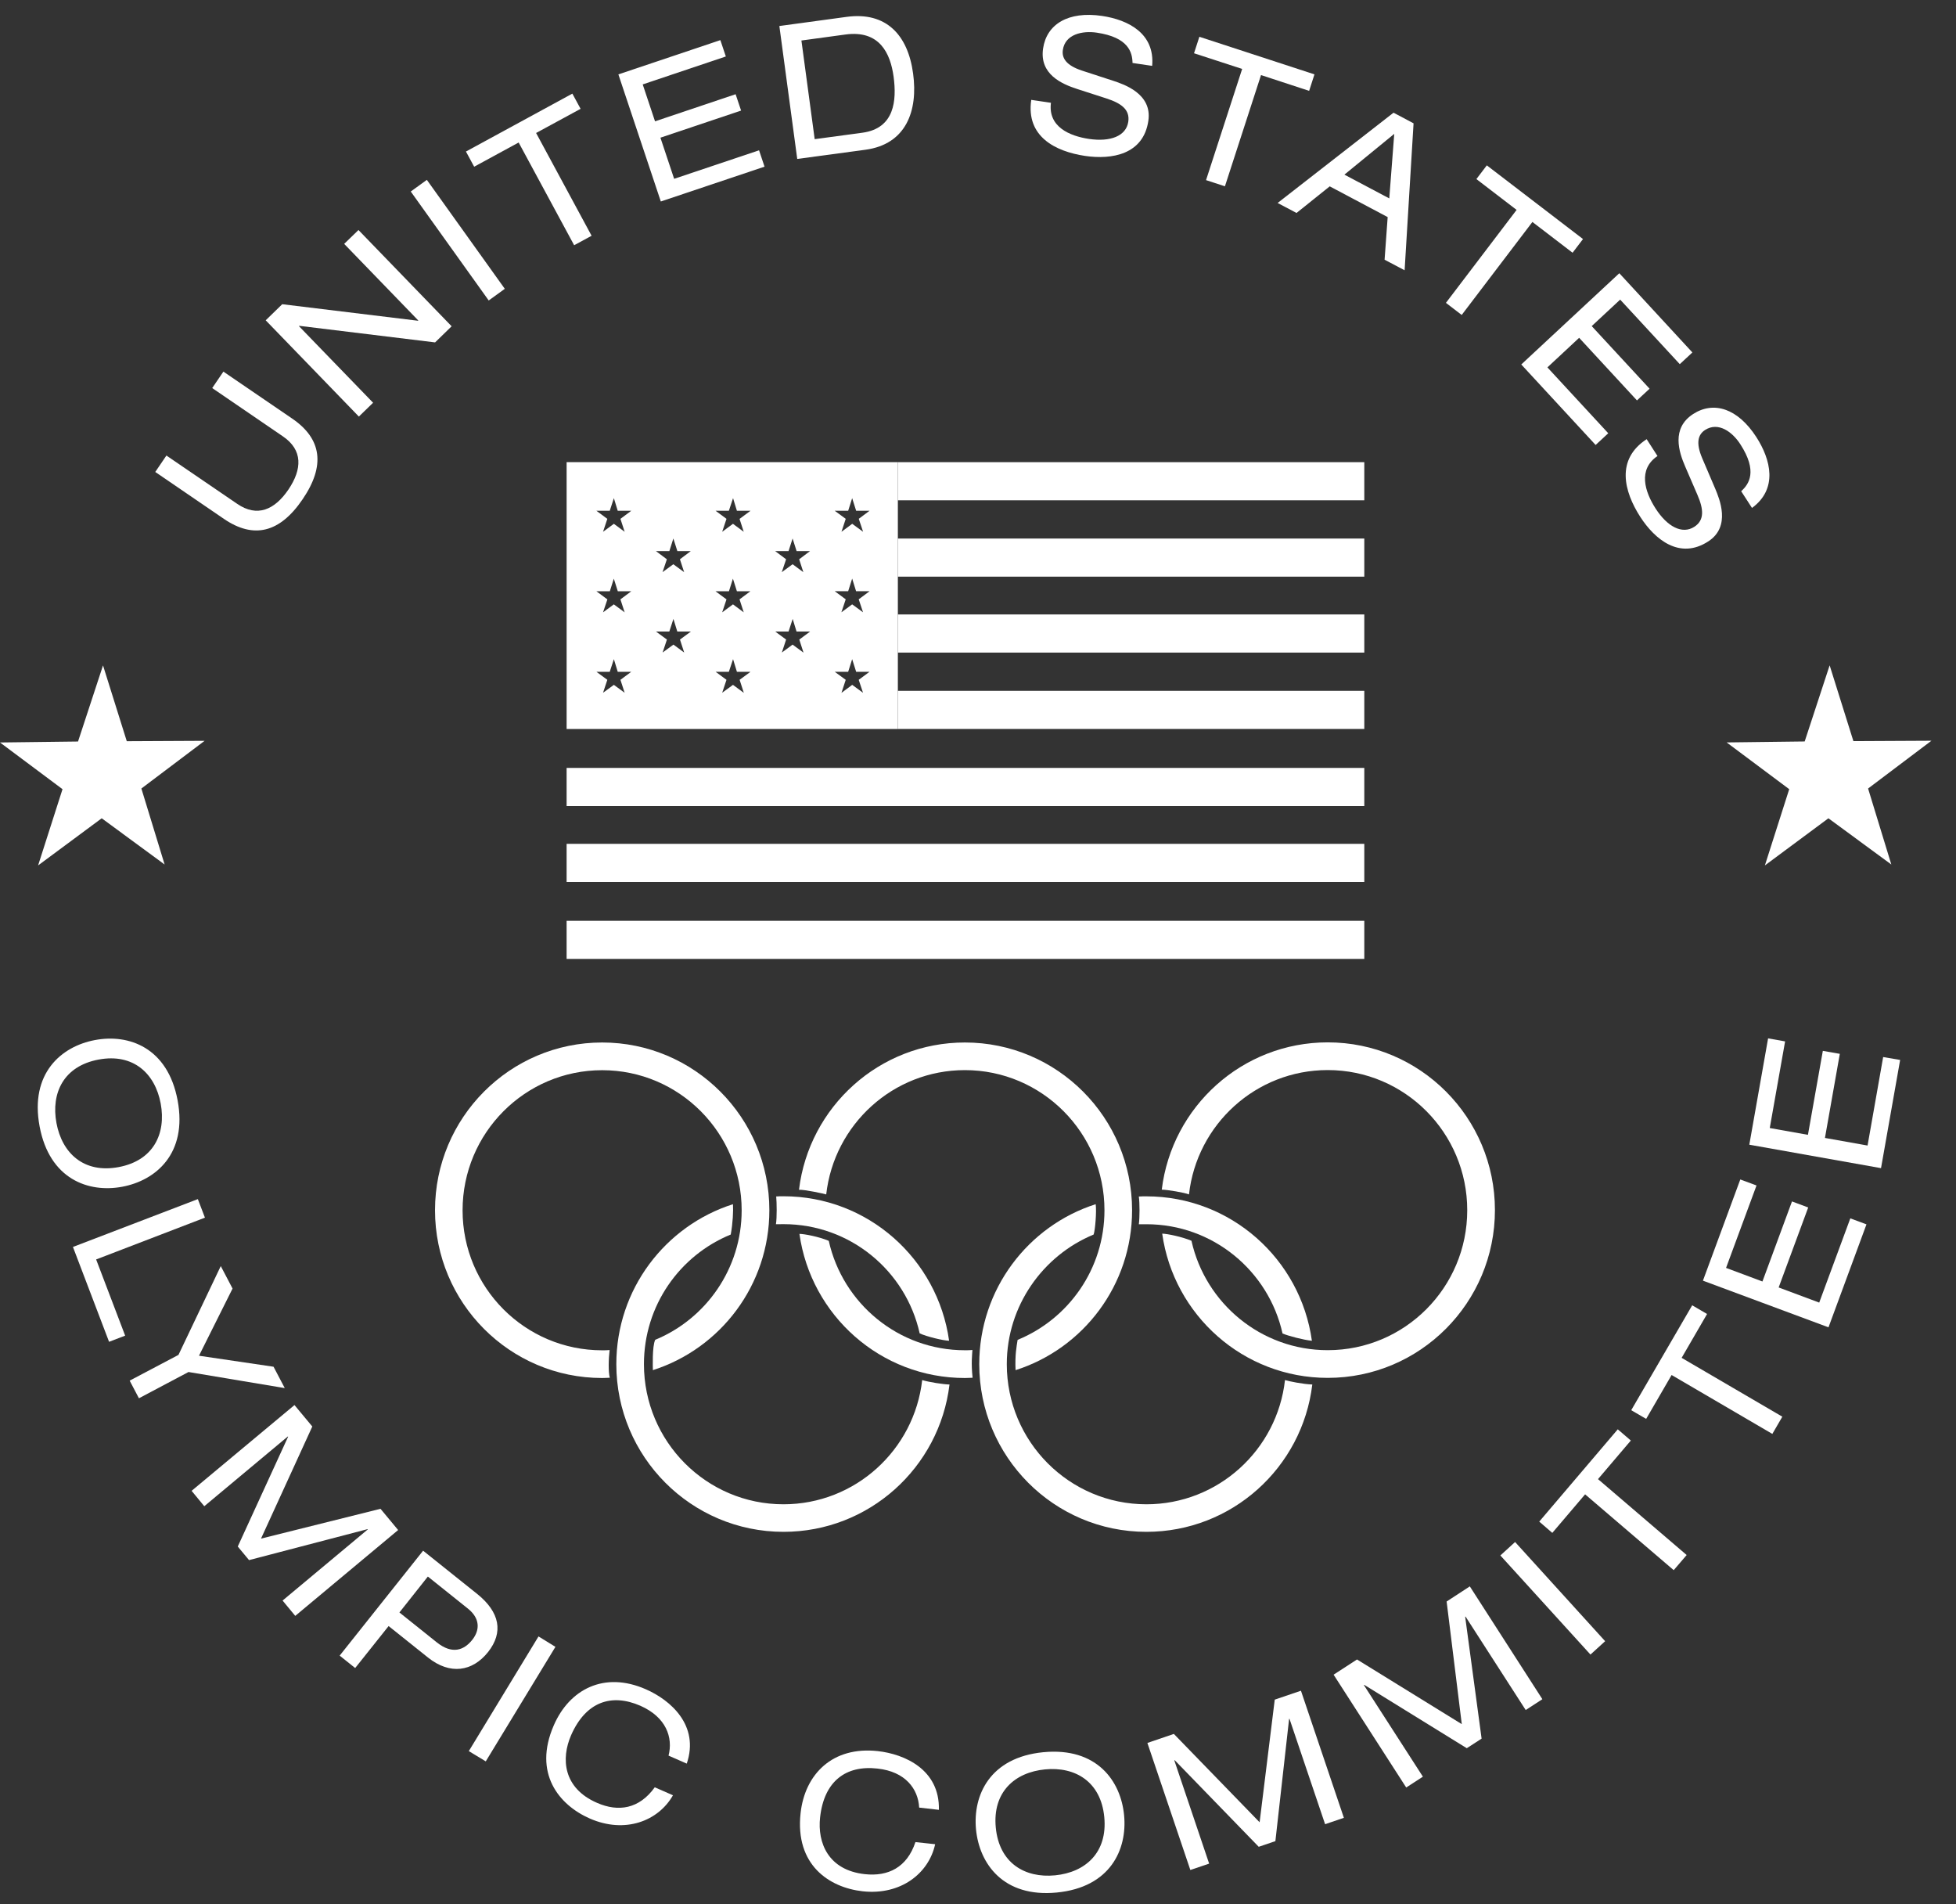 <svg width="75" height="73" viewBox="0 0 75 73" fill="none" xmlns="http://www.w3.org/2000/svg">
<rect x="0" y="0" width="75" height="73" fill="#333333" stroke="none"/>
<path d="M7.85 28.396L5.421 30.228L6.312 33.141L3.9 31.369L1.461 33.176L2.397 30.253L0 28.463L2.992 28.426L3.95 25.508L4.861 28.414L7.853 28.399" fill="white"/>
<path d="M74.058 28.396L71.629 30.228L72.52 33.141L70.108 31.369L67.672 33.176L68.605 30.253L66.206 28.461L69.198 28.424L70.155 25.506L71.066 28.411L74.056 28.396" fill="white"/>
<path d="M5.952 18.095L6.381 17.463L9.094 19.314C9.86 19.84 10.529 19.547 11.059 18.767C11.588 17.984 11.615 17.253 10.85 16.73L8.137 14.876L8.566 14.246L11.203 16.046C12.336 16.819 12.484 17.846 11.605 19.137C10.729 20.43 9.726 20.667 8.591 19.895L5.957 18.095" fill="white"/>
<path d="M11.474 12.494L11.464 12.504L14.306 15.439L13.76 15.969L10.188 12.279L10.822 11.662L16.029 12.296L16.039 12.286L13.197 9.349L13.745 8.818L17.317 12.508L16.683 13.126L11.477 12.491" fill="white"/>
<path d="M15.75 7.342L16.367 6.895L19.356 11.072L18.739 11.519L15.75 7.342Z" fill="white"/>
<path d="M19.887 5.463L18.181 6.391L17.866 5.809L21.946 3.589L22.262 4.172L20.556 5.098L22.684 9.038L22.015 9.401L19.887 5.463Z" fill="white"/>
<path d="M23.713 2.851L27.621 1.538L27.831 2.165L24.644 3.236L25.116 4.651L28.206 3.612L28.416 4.239L25.323 5.278L25.849 6.855L29.105 5.762L29.315 6.389L25.338 7.724L23.709 2.846" fill="white"/>
<path d="M33.067 5.088C34.306 4.92 34.385 3.846 34.264 2.94C34.141 2.042 33.726 1.146 32.418 1.323L30.729 1.553L31.238 5.335L33.067 5.088ZM29.885 0.997L32.46 0.647C33.983 0.439 34.815 1.345 35.012 2.822C35.205 4.244 34.748 5.527 33.188 5.74L30.569 6.093L29.883 0.995" fill="white"/>
<path d="M40.297 3.938C40.179 4.853 40.996 5.214 41.764 5.327C42.566 5.443 43.178 5.224 43.262 4.668C43.331 4.204 42.996 3.96 42.428 3.775L41.305 3.412C40.717 3.222 39.848 2.849 39.996 1.856C40.132 0.931 40.954 0.42 42.253 0.61C43.27 0.76 44.287 1.289 44.178 2.525L43.425 2.414C43.418 2.007 43.272 1.432 42.055 1.252C41.502 1.17 40.841 1.313 40.754 1.913C40.707 2.224 40.878 2.506 41.485 2.706L42.697 3.101C43.085 3.231 44.186 3.589 44.032 4.629C43.843 5.927 42.63 6.127 41.606 5.977C40.463 5.806 39.335 5.234 39.542 3.829L40.295 3.94" fill="white"/>
<path d="M47.627 2.642L45.783 2.042L45.988 1.41L50.401 2.851L50.197 3.483L48.352 2.878L46.968 7.142L46.244 6.905L47.629 2.642" fill="white"/>
<path d="M53.46 5.132L51.549 6.695L53.27 7.606L53.46 5.135V5.132ZM53.208 8.322L50.987 7.144L49.713 8.164L48.989 7.781L53.433 4.32L54.201 4.728L53.858 10.361L53.09 9.956L53.208 8.324" fill="white"/>
<path d="M58.15 8.045L56.61 6.865L57.01 6.339L60.698 9.164L60.298 9.689L58.758 8.509L56.047 12.074L55.442 11.61L58.153 8.045" fill="white"/>
<path d="M62.09 10.474L64.892 13.511L64.409 13.96L62.123 11.486L61.032 12.501L63.251 14.901L62.767 15.35L60.55 12.95L59.333 14.084L61.666 16.609L61.182 17.058L58.331 13.972L62.093 10.472" fill="white"/>
<path d="M63.559 17.478C62.796 17.991 63.063 18.848 63.485 19.5C63.927 20.183 64.497 20.499 64.969 20.193C65.359 19.939 65.324 19.524 65.087 18.974L64.618 17.888C64.371 17.32 64.08 16.419 64.919 15.873C65.704 15.365 66.63 15.649 67.344 16.755C67.901 17.619 68.178 18.739 67.178 19.472L66.763 18.831C67.067 18.557 67.4 18.065 66.731 17.031C66.428 16.559 65.887 16.157 65.379 16.483C65.112 16.656 65.016 16.969 65.267 17.562L65.769 18.737C65.927 19.117 66.383 20.183 65.502 20.754C64.406 21.467 63.456 20.684 62.893 19.813C62.266 18.838 61.95 17.611 63.139 16.836L63.552 17.478" fill="white"/>
<path d="M6.162 42.305C5.947 41.152 5.112 40.369 3.779 40.619C2.444 40.868 1.95 41.897 2.165 43.053C2.38 44.208 3.214 44.99 4.547 44.741C5.883 44.492 6.376 43.46 6.162 42.305ZM6.811 42.186C7.191 44.22 5.979 45.252 4.688 45.494C3.397 45.736 1.896 45.208 1.518 43.178C1.138 41.147 2.35 40.112 3.641 39.871C4.932 39.626 6.433 40.152 6.811 42.186Z" fill="white"/>
<path d="M7.586 45.968L7.858 46.679L3.686 48.281L4.799 51.202L4.182 51.438L2.797 47.802L7.586 45.968Z" fill="white"/>
<path d="M10.486 52.389L10.919 53.213L7.228 52.596L5.327 53.603L4.972 52.927L6.843 51.94L8.465 48.535L8.917 49.397L7.63 51.972L10.489 52.394" fill="white"/>
<path d="M14.59 57.84L15.266 58.654L11.321 61.945L10.835 61.357L14.103 58.63L14.093 58.62L9.549 59.807L9.117 59.286L11.047 55.077L11.037 55.067L7.833 57.741L7.347 57.151L11.291 53.863L11.975 54.685L10.008 58.983L14.59 57.84Z" fill="white"/>
<path d="M16.747 62.959C17.337 63.431 17.789 63.266 18.11 62.861C18.413 62.478 18.401 62.034 17.944 61.668L16.406 60.437L15.315 61.814L16.747 62.959ZM16.224 59.447L18.29 61.098C19.171 61.804 19.309 62.577 18.715 63.33C18.115 64.083 17.256 64.216 16.411 63.542L14.901 62.335L13.619 63.944L13.024 63.468L16.221 59.449" fill="white"/>
<path d="M20.647 62.732L21.297 63.132L18.626 67.522L17.976 67.129L20.647 62.735" fill="white"/>
<path d="M25.634 67.304C25.814 66.603 25.54 65.826 24.555 65.391C23.442 64.905 22.459 65.238 21.896 66.524C21.509 67.415 21.59 68.546 22.889 69.111C23.711 69.472 24.508 69.348 25.106 68.516L25.804 68.822C25.239 69.817 23.96 70.301 22.617 69.714C21.433 69.195 20.433 67.981 21.233 66.144C21.83 64.766 23.16 64.053 24.765 64.759C25.708 65.171 26.829 66.141 26.333 67.608L25.634 67.302" fill="white"/>
<path d="M35.244 69.296C35.207 68.576 34.716 67.914 33.645 67.798C32.44 67.662 31.598 68.274 31.445 69.672C31.339 70.639 31.754 71.693 33.161 71.846C34.052 71.943 34.778 71.59 35.101 70.617L35.857 70.698C35.612 71.819 34.538 72.661 33.08 72.503C31.796 72.36 30.48 71.496 30.697 69.509C30.86 68.018 31.917 66.936 33.66 67.129C34.679 67.243 36.039 67.832 36 69.38L35.242 69.294" fill="white"/>
<path d="M40.068 67.83C38.903 67.944 38.051 68.704 38.182 70.062C38.313 71.419 39.293 72.004 40.456 71.891C41.621 71.777 42.472 71.015 42.342 69.659C42.213 68.304 41.233 67.716 40.068 67.83ZM40.006 67.171C42.058 66.974 42.976 68.274 43.102 69.588C43.228 70.901 42.574 72.35 40.522 72.55C38.471 72.75 37.553 71.447 37.424 70.133C37.298 68.823 37.952 67.371 40.004 67.171" fill="white"/>
<path d="M48.883 65.154L49.883 64.814L51.529 69.686L50.809 69.931L49.444 65.892H49.429L48.903 70.58L48.264 70.797L45.042 67.477L45.027 67.484L46.363 71.442L45.642 71.686L43.995 66.816L45.01 66.47L48.298 69.857L48.878 65.157" fill="white"/>
<path d="M55.472 61.392L56.358 60.814L59.14 65.139L58.501 65.554L56.193 61.97L56.18 61.98L56.81 66.65L56.242 67.018L52.31 64.589L52.297 64.599L54.559 68.109L53.919 68.524L51.135 64.199L52.033 63.616L56.05 66.095L55.469 61.395" fill="white"/>
<path d="M57.531 59.627L58.094 59.113L61.547 62.915L60.984 63.428L57.528 59.627" fill="white"/>
<path d="M60.78 57.284L59.521 58.763L59.02 58.331L62.031 54.793L62.532 55.223L61.273 56.702L64.673 59.612L64.176 60.192L60.78 57.287" fill="white"/>
<path d="M64.095 52.712L63.12 54.393L62.547 54.06L64.885 50.039L65.455 50.372L64.48 52.053L68.341 54.309L67.958 54.969L64.097 52.712" fill="white"/>
<path d="M65.297 49.093L66.729 45.215L67.351 45.445L66.183 48.605L67.578 49.126L68.711 46.057L69.333 46.289L68.2 49.355L69.755 49.935L70.948 46.706L71.567 46.936L70.111 50.883L65.302 49.096" fill="white"/>
<path d="M67.075 43.88L67.795 39.806L68.447 39.922L67.859 43.243L69.323 43.504L69.894 40.285L70.545 40.399L69.975 43.623L71.609 43.914L72.207 40.522L72.858 40.633L72.125 44.781L67.075 43.882" fill="white"/>
<path d="M34.427 19.179H52.312V17.717H34.427V19.179Z" fill="white"/>
<path d="M34.427 22.106H52.312V20.645H34.427V22.106Z" fill="white"/>
<path d="M34.427 25.017H52.312V23.555H34.427V25.017Z" fill="white"/>
<path d="M34.427 27.945H52.312V26.483H34.427V27.945Z" fill="white"/>
<path d="M21.726 30.9H52.312V29.438H21.726V30.9Z" fill="white"/>
<path d="M21.726 33.81H52.312V32.349H21.726V33.81Z" fill="white"/>
<path d="M21.726 36.76H52.312V35.299H21.726V36.76Z" fill="white"/>
<path d="M21.726 17.717V27.945H34.427V17.717H21.726ZM33.092 23.472L32.675 23.168L32.262 23.472L32.428 22.975L32.006 22.664H32.522L32.675 22.18L32.825 22.664H33.344L32.926 22.975L33.092 23.472ZM23.38 19.581L23.538 19.097L23.686 19.581H24.205L23.79 19.89L23.951 20.386L23.538 20.08L23.123 20.386L23.287 19.89L22.869 19.581H23.38ZM23.951 26.557L23.538 26.254L23.123 26.557L23.287 26.061L22.869 25.753H23.38L23.538 25.269L23.686 25.753H24.205L23.79 26.061L23.951 26.557ZM23.79 22.978L23.951 23.474L23.536 23.168L23.123 23.474L23.289 22.978L22.869 22.667H23.383L23.536 22.183L23.689 22.667H24.205L23.788 22.978H23.79ZM25.666 21.126L25.819 20.643L25.972 21.126H26.488L26.071 21.44L26.232 21.934L25.817 21.63L25.404 21.934L25.57 21.44L25.15 21.126H25.664H25.666ZM26.234 25.015L25.822 24.711L25.407 25.015L25.572 24.518L25.153 24.21H25.664L25.822 23.726L25.97 24.21H26.491L26.073 24.518L26.234 25.015ZM28.517 26.557L28.105 26.254L27.691 26.557L27.856 26.061L27.439 25.753H27.947L28.108 25.269L28.256 25.753H28.777L28.36 26.061L28.52 26.557H28.517ZM28.357 22.978L28.517 23.474L28.105 23.168L27.691 23.474L27.856 22.978L27.436 22.667H27.95L28.103 22.183L28.256 22.667H28.772L28.355 22.978H28.357ZM28.357 19.89L28.517 20.386L28.105 20.08L27.691 20.386L27.856 19.89L27.439 19.581H27.947L28.108 19.097L28.256 19.581H28.777L28.36 19.89H28.357ZM30.803 25.015L30.391 24.711L29.979 25.015L30.142 24.518L29.725 24.21H30.236L30.394 23.726L30.542 24.21H31.063L30.648 24.518L30.808 25.015H30.803ZM30.643 21.44L30.803 21.934L30.391 21.63L29.976 21.934L30.142 21.44L29.722 21.126H30.236L30.391 20.643L30.544 21.126H31.06L30.643 21.44ZM33.094 26.56L32.677 26.254L32.265 26.56L32.428 26.061L32.006 25.753H32.522L32.675 25.269L32.828 25.753H33.341L32.926 26.061L33.092 26.56H33.094ZM32.929 19.89L33.094 20.386L32.677 20.08L32.265 20.386L32.428 19.89L32.006 19.581H32.522L32.675 19.097L32.828 19.581H33.341L32.926 19.89H32.929Z" fill="white"/>
<path d="M23.38 52.816C23.282 52.818 23.185 52.826 23.089 52.826C19.547 52.826 16.68 49.943 16.68 46.395C16.68 42.848 19.549 39.964 23.089 39.964C26.629 39.964 29.5 42.845 29.5 46.395C29.5 49.269 27.621 51.698 25.034 52.525C25.032 52.431 25.002 51.614 25.123 51.362C27.068 50.56 28.438 48.634 28.438 46.398C28.438 43.433 26.044 41.026 23.089 41.026C20.134 41.026 17.737 43.433 17.737 46.398C17.737 49.362 20.131 51.764 23.089 51.764C23.183 51.764 23.279 51.764 23.375 51.754C23.333 52.083 23.321 52.604 23.383 52.818" fill="white"/>
<path d="M38.94 52.525C41.532 51.7 43.408 49.269 43.408 46.395C43.408 42.843 40.537 39.964 36.997 39.964C33.719 39.964 31.021 42.428 30.636 45.61C30.855 45.6 31.581 45.758 31.68 45.788C31.983 43.107 34.247 41.023 36.997 41.023C39.952 41.023 42.349 43.43 42.349 46.395C42.349 48.644 40.969 50.565 39.019 51.364C38.977 51.629 38.915 51.937 38.94 52.525Z" fill="white"/>
<path d="M37.291 52.816C37.194 52.818 37.096 52.826 36.999 52.826C33.766 52.826 31.095 50.426 30.653 47.301C30.845 47.303 31.396 47.407 31.778 47.568C32.312 49.967 34.449 51.762 36.999 51.762C37.093 51.762 37.194 51.762 37.286 51.752C37.276 51.947 37.231 52.253 37.293 52.816" fill="white"/>
<path d="M45.686 47.57C46.222 49.965 48.355 51.759 50.91 51.759C53.865 51.759 56.259 49.358 56.259 46.393C56.259 43.428 53.865 41.021 50.91 41.021C48.155 41.021 45.889 43.109 45.59 45.788C45.405 45.716 44.778 45.61 44.546 45.605C44.934 42.423 47.632 39.959 50.91 39.959C54.45 39.959 57.321 42.84 57.321 46.39C57.321 49.94 54.45 52.821 50.91 52.821C47.674 52.821 45 50.414 44.563 47.291C44.766 47.299 45.309 47.407 45.686 47.565" fill="white"/>
<path d="M36.392 51.397C35.953 48.264 33.277 45.859 30.043 45.859C29.947 45.859 29.853 45.859 29.762 45.867C29.784 46.104 29.794 46.669 29.752 46.931C29.851 46.931 29.944 46.928 30.043 46.928C32.596 46.928 34.731 48.716 35.264 51.115C35.528 51.239 36.187 51.397 36.392 51.397Z" fill="white"/>
<path d="M36.407 53.078C36.022 56.262 33.319 58.723 30.043 58.723C26.503 58.723 23.632 55.843 23.632 52.295C23.632 49.422 25.513 46.988 28.105 46.163C28.12 46.43 28.1 46.886 28.019 47.326C26.064 48.126 24.691 50.046 24.691 52.295C24.691 55.26 27.086 57.667 30.041 57.667C32.791 57.667 35.057 55.583 35.36 52.905C35.625 52.986 36.168 53.07 36.405 53.075" fill="white"/>
<path d="M50.318 53.078C49.935 56.262 47.232 58.723 43.956 58.723C40.414 58.723 37.548 55.843 37.548 52.295C37.548 49.422 39.426 46.988 42.013 46.163C42.05 46.454 41.994 47.146 41.934 47.326C39.992 48.128 38.604 50.056 38.604 52.295C38.604 55.26 40.999 57.667 43.956 57.667C46.704 57.667 48.972 55.583 49.271 52.905C49.419 52.952 49.965 53.063 50.318 53.075" fill="white"/>
<path d="M43.67 46.933C43.764 46.931 43.86 46.931 43.956 46.931C46.509 46.931 48.644 48.723 49.177 51.12C49.409 51.216 49.967 51.364 50.303 51.399C49.868 48.266 47.19 45.862 43.956 45.862C43.86 45.862 43.761 45.862 43.667 45.869C43.702 46.133 43.702 46.662 43.667 46.933" fill="white"/>
</svg>
